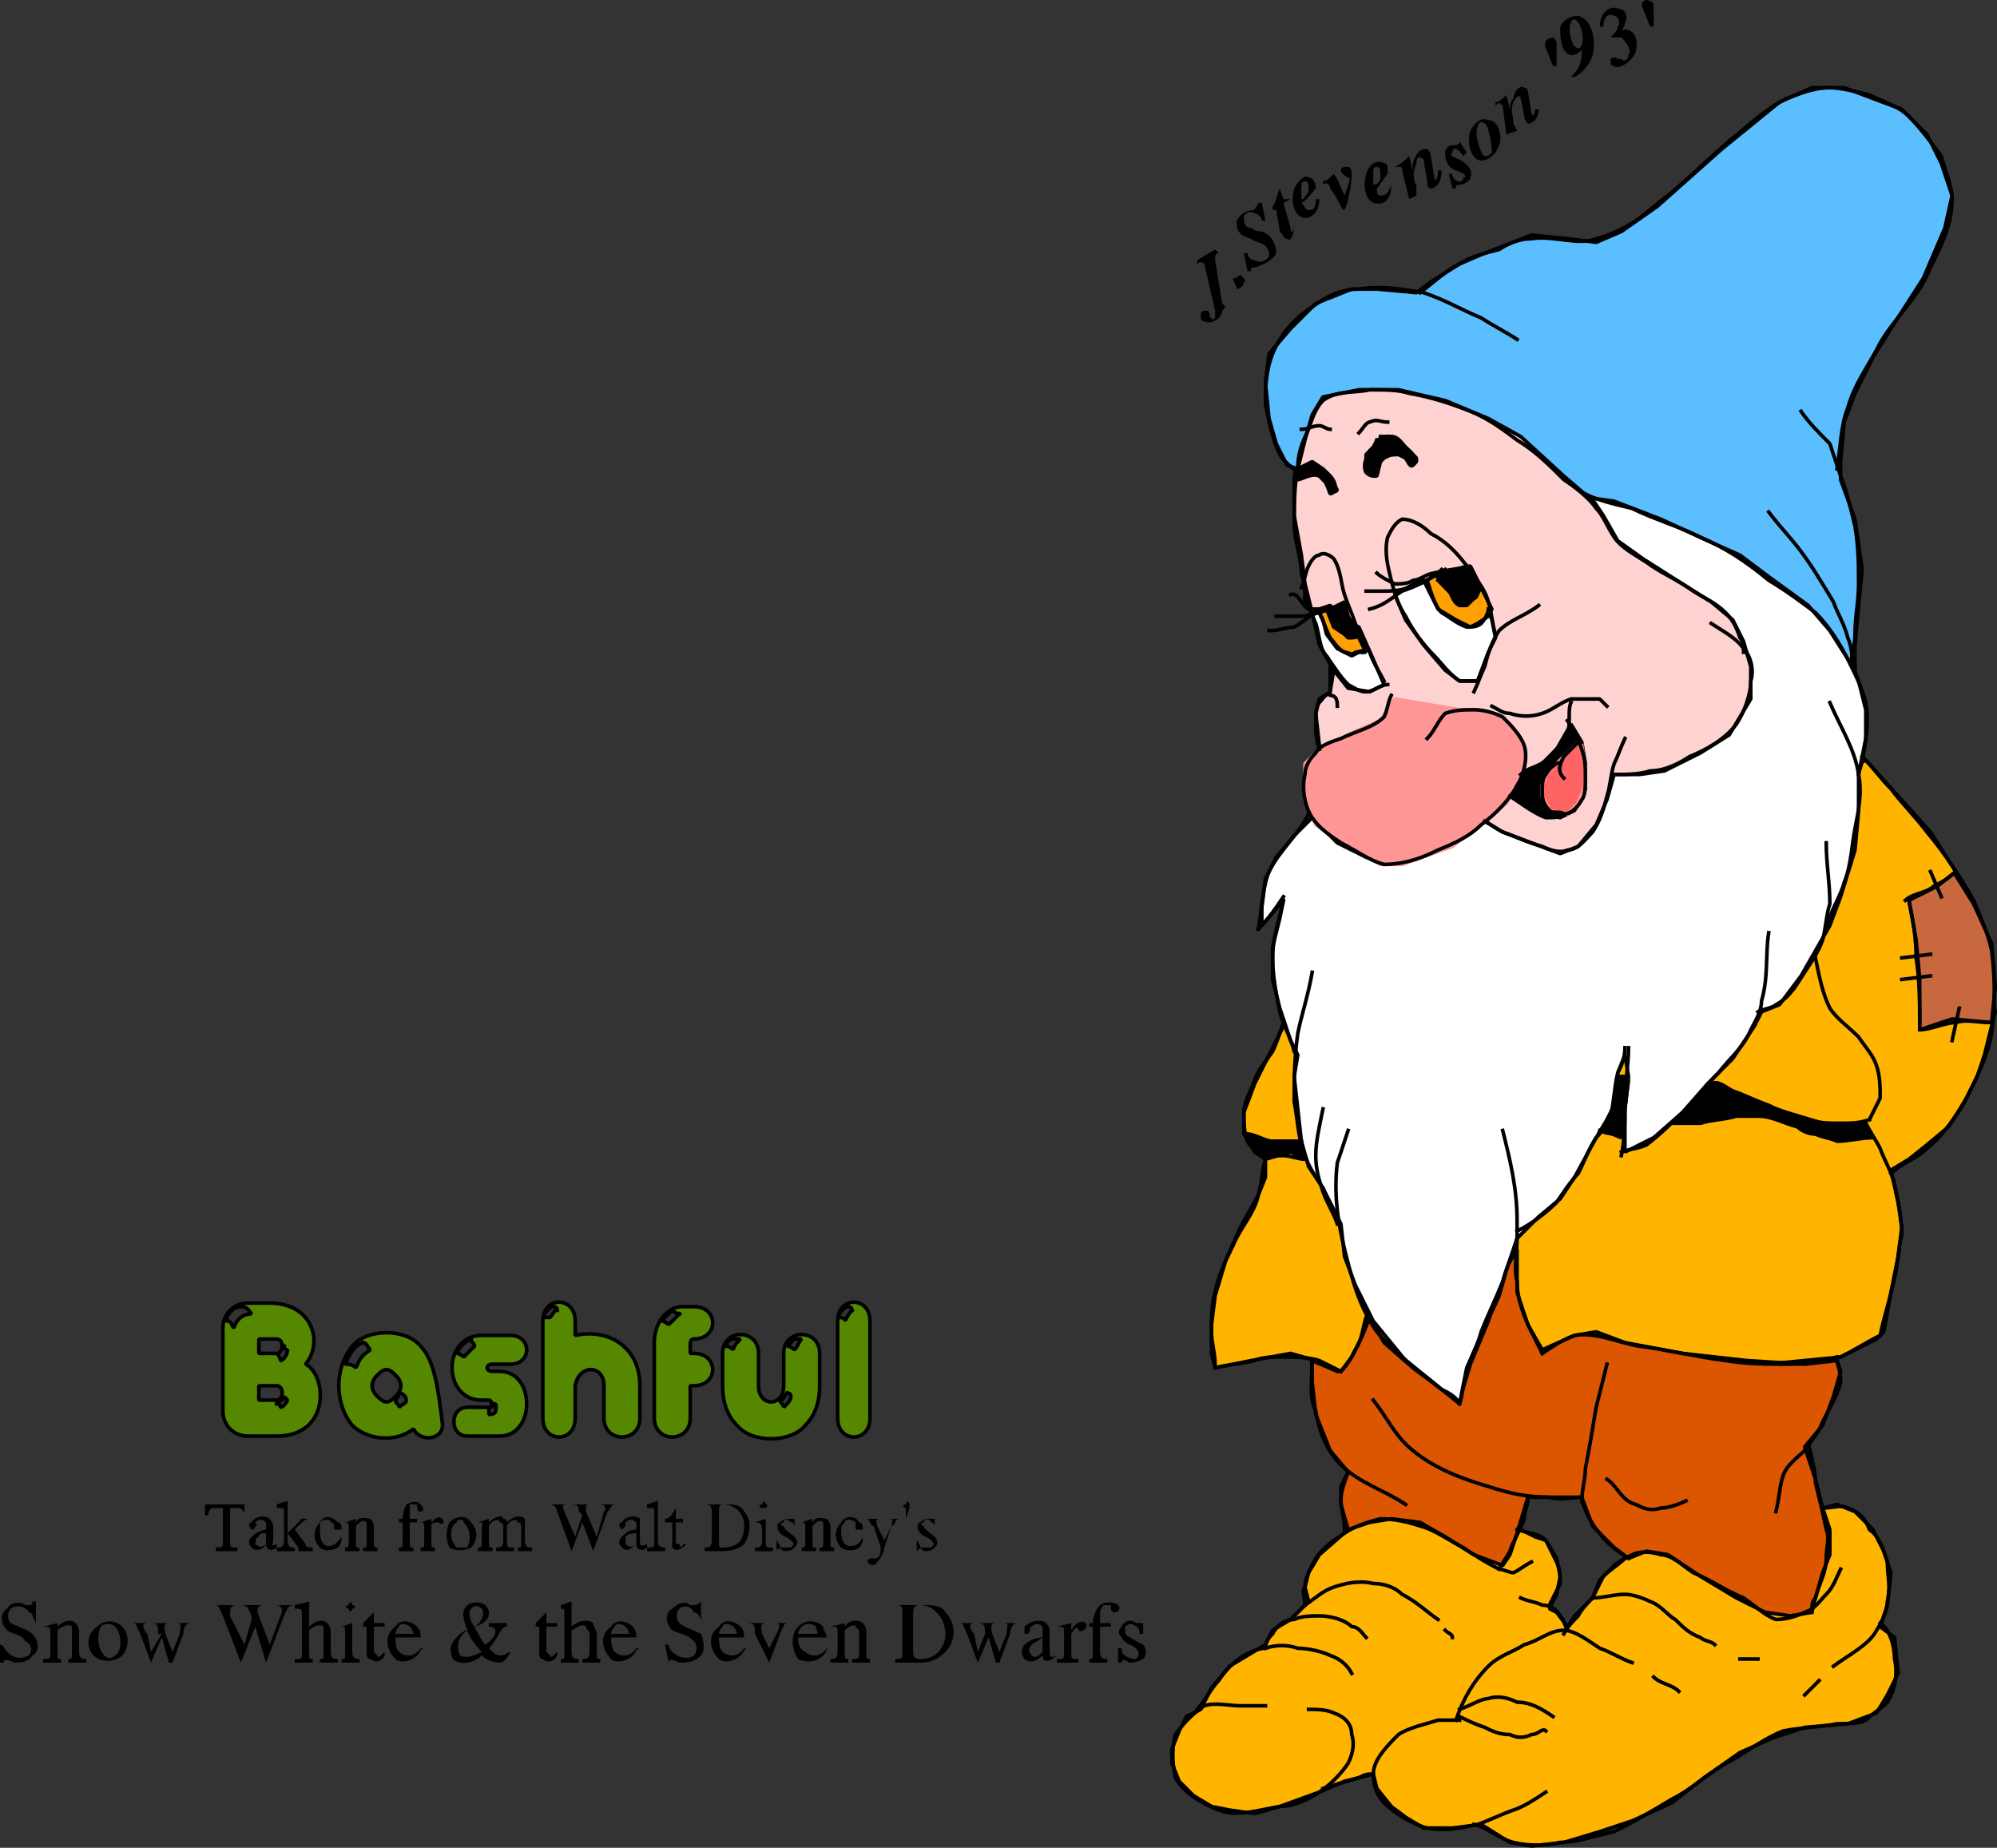 <svg xmlns="http://www.w3.org/2000/svg" width="555.498" height="513.889" version="1.2"><rect width="100%" height="100%" fill="#333333" stroke="none"/><g fill="none" fill-rule="evenodd" stroke="#000" stroke-linecap="square" stroke-linejoin="bevel" font-family="'Sans Serif'" font-size="12.5" font-weight="400"><path fill="#ffb400" stroke-linecap="butt" d="m357 285.392-5 10-3 6-3 8v6l6 7v5l-2 5-5 9-4 9-3 10-1 8v8l1 4 10-2 11-2 7 2 19 12 26 4 50-12 51-5 10-5 2-2 2-11 2-10 1-8-1-7-2-9 5-3 5-4 6-5 4-6 4-8 2-6 3-12-3-14-8-25-7-11-9-10-9-10-25 12-36 14-85 39-16 9m150 134 4-1 5 2 5 5 3 6 2 6-1 9-2 6 4 3 1 10-3 6-3 5-8 3-12 1-9 3-9 4-10 7-9 7-11 5-9 3-10 3-9 1-6-1-8-5-8 1h-8l-5-3-4-3-4-5-1-4-8 2-7 3-11 4-7 2-7-1-5-1-5-3-4-4-2-5v-4l2-5 2-4 4-2 3-6 5-6 10-6 2-4 5-3 5-5-1-4 1-4 3-5 8-7 8-4 40 4 4 2 3 1 3 5 1 5-1 5-2 4 2 1 3 4 2-3 5-5 2-5 3-3 4-3 7-3 48-10" vector-effect="non-scaling-stroke"/><path fill="#dc5500" stroke-linecap="butt" d="m372 381.392-7-3v6l1 9 4 10 5 6-2 4v5l2 7 6-2 6-1 8 1 7 4 8 5 8 3 2-3 2-6 3-10h15l3 8 6 6 4 3 5-2 6 1 9 6 10 6 8 4 7 1 6-1 1-4 2-7 2-5v-7l-2-6-2-8-3-9 5-6 3-8 2-7-1-3-9 1-16-1-18-2-16-3-8-3-6 1-9 4-4-7-3-9v-12l-4 7-4 13-5 12-3 10-5-3-8-6-8-7-4-7-2 5-3 6-3 4" vector-effect="non-scaling-stroke"/><path fill="#c7683f" stroke-linecap="butt" d="m544 242.392-5 4-8 4 2 11 1 11v14l9-3 11 1 1-10-1-12-5-11-5-8" vector-effect="non-scaling-stroke"/><path fill="#ffd2d2" stroke-linecap="butt" d="m362 125.392-2 7v11l2 11 1 8 2 8 3 8 3 8-1 6-3 2-1 4 1 9 15 5 35 24 34 7 18-25 18-13 4-22-16-26-20-10-30-36-43-10-23 6-2 16" vector-effect="non-scaling-stroke"/><path fill="#fff" stroke-linecap="butt" d="m442 137.392 4 6 4 7 7 5 11 7 8 5 6 5 3 6 2 7v9l-6 10-8 5-10 5-7 1h-7l-2 7-3 7-5 6-5 2-8-3-8-3-5-3-7 5-11 5-7 2-8-2-8-4-4-4-3-3-5 5-5 6-3 6-1 8v5l6-7-1 5-2 8v9l2 8 3 9 2 4-1 6 1 9 1 9 2 7 4 6 5 10 1 9 3 8 5 10 9 11 15 12 2-10 4-9 5-11 2-7 3-9 6-6 6-5 4-6 6-11 6-10v-8l2-5 1 6-1 9v12l8-4 8-7 7-8 7-7 6-9 2-4 5-2 6-8 8-14 3-8 4-13 1-11v-10l2-10v-8l-2-8-3-8-10-13-35-26-26-6" vector-effect="non-scaling-stroke"/><path fill="#5abeff" stroke-linecap="butt" d="m361 130.392 2-8 2-7 3-5 10-2h11l13 3 12 5 9 5 12 11 7 6 7 1 13 5 13 6 9 4 8 6 11 8 6 7 7 11v-7l1-11 1-10-2-14-4-11v-5l1-11 3-8 5-10 5-8 9-14 6-14 2-9-3-9-4-8-7-7-8-3-8-3h-9l-9 4-16 13-18 16-10 7-7 3-8-1-10-1-13 5-7 3-8 5-4 3-11-1h-7l-10 4-7 7-6 7-1 8 1 10 2 7 3 6 3 1" vector-effect="non-scaling-stroke"/><path fill="#000" stroke-linecap="butt" d="m423 215.392 6-3 4-4 4-7 3 5 1 6v7l-3 6-4 2-5-1-8-5 2-6" vector-effect="non-scaling-stroke"/><path fill="#ff6464" stroke="#ff9696" stroke-linecap="butt" d="m439 206.392-1 1-2 2-2 2-1 1-3 3-1 3v3l2 4 5 1 3-3 2-5v-5l-1-6" vector-effect="non-scaling-stroke"/><path fill="#ff9696" stroke="#ff9696" stroke-linecap="butt" d="M407 197.392h4l5 2 4 2 3 4 1 8-5 10-15 12-14 5h-6l-9-5-9-6-3-7v-10l4-4 10-5 7-3 4-6 18 3" vector-effect="non-scaling-stroke"/><path fill="#fff" stroke-linecap="butt" d="m365 170.392 2 9 4 7 4 5 6 1 4-2-3-7-4-9-11-5h-2m30-8-7 4 3 7 5 7 6 7 4 3h5l3-8 2-4-1-5-3-8-15-3" vector-effect="non-scaling-stroke"/><path fill="#ffa000" stroke-linecap="butt" d="m396 161.392 2 4 2 4 5 3 4 2 2-1 3-2 1-2-3-6-3-6-11 3m-31 10 1 2 1 4 3 4 4 2 2-1h2l-4-8-6-5-3 1" vector-effect="non-scaling-stroke"/><path stroke-linecap="butt" d="M395 81.392c4-3 7-6 11-8 3-2 7-3 11-4 3-2 6-3 9-3 6-1 13 2 18 0 4-1 8-3 11-5s6-5 9-7c6-5 12-11 18-16 5-4 9-8 15-11 3-1 7-3 12-3 3 0 7 1 11 2 4 2 8 3 11 6s6 7 9 11c1 4 3 8 3 12 0 7-3 13-6 19-3 8-10 14-14 21-3 6-7 11-9 18-2 5-2 11-3 17"/><path stroke-linecap="butt" d="M422 94.392c-3-2-7-4-10-6-5-2-10-5-16-7-6-1-12-2-18-1-5 0-9 2-13 5-5 3-9 8-11 13s-2 10-2 14c1 5 2 10 4 14 1 2 4 4 5 5"/><path stroke-linecap="butt" d="M363 167.392c0-3 0-5-1-8 0-4-2-9-2-14s0-10 1-15c0-4 1-7 3-11 1-3 2-6 4-8 4-3 9-2 13-3 4 0 8 0 11 1 6 1 12 3 17 5s9 5 13 8c5 3 9 7 13 11 3 2 7 5 9 8 2 2 3 5 5 8s6 5 9 7c4 3 9 5 13 8 3 2 6 3 9 6 2 2 3 4 4 7 1 1 1 3 1 4"/><path stroke-linecap="butt" d="M441 137.392c4 2 9 3 13 4 6 3 13 5 19 8 7 3 13 7 19 12 5 3 9 6 13 9 4 4 7 9 9 13s4 8 5 12c1 5 0 11-1 16 0 1-1 3-1 4m-25-73c3 4 6 7 9 11s6 9 9 14c1 3 3 6 4 10 1 2 1 5 2 8"/><path stroke-linecap="butt" d="M501 114.392c2 3 5 6 8 9l3 9c2 5 3 10 4 14 1 6 1 11 1 16s-1 9-1 14c0 3-1 5-1 8m-137-64c1-1 2-3 3-3 2-1 3 0 5 0m-24 2c2 0 3-1 5-1 1 0 2 1 3 1"/><path stroke-linecap="butt" d="M384 121.392h3c2 0 3 2 4 3s4 3 2 5c-1 1-2-3-3-3-2 0-4 0-6 1-1 1 0 5-2 5 0 0-1 0-2-1-1-2 0-4 1-6 3-3 3-3 2-3m-22 11c1 0 4-2 6-1 2 0 2 5 4 4 1-1 0-3-1-4s-3-3-5-3c-1-1-2 1-4 1" vector-effect="non-scaling-stroke"/><path stroke-linecap="butt" d="M428 168.392c-4 3-8 4-11 7-2 3-3 6-4 10-1 2-2 5-3 7"/><path stroke-linecap="butt" d="M416 176.392c-1-3-1-6-2-9-1-4-4-7-6-10-3-4-6-7-10-9-2-2-5-4-8-4-2 1-3 3-4 5-1 4 0 8 1 12s2 7 4 10c2 4 5 8 8 11 2 2 4 5 7 7h5m-48-23c1 2 2 5 3 7 1 3 1 7 3 9 2 3 4 6 6 8 2 1 3 2 5 2s4-2 6-2"/><path stroke-linecap="butt" d="M362 163.392c1-2 1-4 2-6s2-3 3-3c1-1 3 0 4 1 2 3 2 7 3 10s2 5 3 8 3 6 4 8c1 3 3 6 4 8m23-32c-2 1-6 1-9 2-2 0-4 2-6 2-1 1-4 1-5 1-2-1-4-2-5-3"/><path stroke-linecap="butt" d="M402 158.392c-3 2-7 4-10 5s-5 1-8 1h-4"/><path stroke-linecap="butt" d="M401 158.392c-3 3-8 5-11 6-3 2-5 4-9 5m-7-1c-2 0-7 2-10 1-2-1-3-5-5-4m11 4c-3 1-6 2-9 2h-6"/><path stroke-linecap="butt" d="M366 170.392c-2 1-4 3-6 4-2 0-4 1-7 1"/><path stroke-linecap="butt" d="M367 170.392c1 2 2 5 3 7 1 1 2 3 4 4 1 0 2 1 3 0 1 0 3-1 2 0m18-20c1 3 2 7 4 9 2 1 4 3 7 4 1 0 3 0 4-1s2-3 2-4" vector-effect="non-scaling-stroke"/><path stroke-linecap="butt" d="M370 170.392c1 1 1 3 2 4l3 3c1 0 3 0 3-1m22-15 3 3c1 1 1 3 3 4 1 0 3-1 4-2 1 0 1-2 2-3" vector-effect="non-scaling-stroke"/><path stroke-linecap="butt" d="M370 185.392v7m2 4c0-1 0-3-2-3-1-1-2 1-3 2s-1 4-1 6 0 4 1 7"/><path stroke-linecap="butt" d="M387 193.392c-1 2-1 4-2 6-3 3-8 4-12 6-3 1-6 2-7 4-2 2-3 4-3 6-1 4 0 9 2 12s5 5 8 7c4 2 8 5 12 6 6 0 11-2 15-4 5-2 9-4 12-7 4-3 8-7 10-11 2-3 3-8 2-11s-4-6-6-8c-2-1-5-2-8-2s-5 0-8 1c-2 2-3 5-5 7m18-9c2 1 3 2 5 2 3 1 6 1 9 0s5-3 8-4h8l2 2"/><path stroke-linecap="butt" d="M437 195.392c-1 2 0 6-1 9-2 3-4 5-6 7s-5 2-7 4"/><path stroke-linecap="butt" d="M436 200.392c2 3 3 5 4 8s1 5 1 8c0 2 0 5-1 6-1 2-3 4-5 4-1 1-3 1-5 1-3-1-7-4-10-6"/><path stroke-linecap="butt" d="m439 206.392-4 4c-1 2-2 4 0 6" vector-effect="non-scaling-stroke"/><path stroke-linecap="butt" d="M434 212.392c0-1-3 1-4 3-1 1-1 3-1 5 0 1 0 3 2 5 1 1 3 0 4 1" vector-effect="non-scaling-stroke"/><path stroke-linecap="butt" d="M452 205.392c-1 2-2 5-3 7-1 3-1 6-2 9-1 4-2 7-4 10-2 2-4 5-7 5-2 1-5 0-7-1-4-1-8-3-11-4-2-1-3-2-5-3m63-55c3 2 7 4 9 7 2 2 3 6 2 9 0 4-2 9-4 12-3 4-8 7-13 9-3 2-7 4-11 4-3 1-7 1-10 1m60-20c3 7 7 13 8 20 1 5 0 10-1 15s-1 10-3 15c-1 4-4 8-5 13"/><path stroke-linecap="butt" d="M508 234.392c0 6 1 11 1 17-1 3-1 6-2 10-1 3-3 6-5 9s-4 7-8 9c-1 1-3 1-5 2"/><path stroke-linecap="butt" d="M492 259.392c-1 6 0 12-2 19 0 3-2 6-3 8-2 5-6 8-9 12-3 3-6 7-9 10s-7 7-11 10c-2 1-4 1-7 2"/><path stroke-linecap="butt" d="M453 291.392c0 5-1 10-1 15s0 10-1 15m54-55c1 5 2 10 4 14 2 3 5 5 8 8 2 3 4 5 5 8s1 6 1 9l-3 6m0 0c-3 1-5 1-8 1s-6 0-9-1c-4-1-7-2-11-4-3-1-7-3-10-4-2-1-4-3-6-2m-31 13c2 1 4 1 6 1"/><path stroke-linecap="butt" d="M452 291.392c0 3-1 5-2 7-1 4-1 8-2 12-1 2-2 4-4 6-2 3-3 6-5 10-2 2-4 5-6 8-3 3-7 6-11 8m28-43h2m13 13h8c3-1 7-1 10-2h6c4 0 7 2 11 3 1 1 3 2 5 2 2 1 4 1 6 2 3 0 7-1 10-1m-103-2c2 8 4 16 4 25v5c-1 4-3 8-4 12-2 5-4 9-6 14-1 4-3 7-4 11-1 3-1 6-2 9m0 0c-1-2-3-3-5-4-6-5-13-10-18-16-5-7-7-15-9-23s-3-16-2-24l3-9m-7-6c-1 5-2 9-2 13s1 7 2 10 3 6 4 9"/><path stroke-linecap="butt" d="M365 270.392c-1 6-3 12-4 17-1 7-1 13-1 19 1 5 1 10 3 15 1 3 3 6 5 9m-4-104c-3 6-8 10-11 16-2 5-2 11-3 16m7-9c-2 3-4 6-7 9m7-8c-1 5-3 10-3 16 0 5 1 10 2 15 1 4 3 7 4 11"/><path stroke-linecap="butt" d="M357 284.392c-1 3-2 6-3 8-2 3-4 5-5 8s-3 6-3 9c0 2 0 6 1 8s3 3 5 4m0 0h5c2 0 4 1 6 1"/><path stroke-linecap="butt" d="M347 315.392c2 0 5 2 7 2h8m-10 5c-1 3-1 7-2 10-1 5-5 9-7 14-2 4-4 8-5 13-1 3-1 7-1 11 0 3 1 6 1 9m0 1c4-1 7-1 11-2 2-1 5-1 8-1s7 0 10 1l6 3m0 0c2-2 3-4 4-6 2-3 2-6 3-9"/><path stroke-linecap="butt" d="M365 378.392c0 5-1 10 1 14 1 6 3 11 7 15 5 5 12 7 18 11"/><path stroke-linecap="butt" d="M375 409.392c-1 3-2 5-2 8 0 2 1 5 1 8m8-36c4 5 6 10 11 14 6 5 14 8 21 10 6 2 11 3 17 3 3 1 6 0 9 0m7-5c3 2 4 6 8 7 2 1 4 2 7 1 2 0 5-1 7-2"/><path stroke-linecap="butt" d="m447 379.392-3 12c-1 6-2 12-3 17 0 3-1 6-1 9 1 3 3 7 5 9 2 3 5 5 8 7m-28-16c0 1-1 3-1 5-1 3-3 6-4 9-1 2-2 3-3 5"/><path stroke-linecap="butt" d="M426 434.392c-2 1-3 2-5 3-1 0-3-1-4-1-4-2-7-4-10-6-4-2-8-5-12-6-3-1-7-2-11-2-4 1-7 2-10 4s-6 4-8 7c-1 2-3 5-3 8-1 1 0 3 0 5"/><path stroke-linecap="butt" d="M422 425.392c3 1 6 1 8 3l3 6c1 2 1 4 1 6l-3 6m12-2c3 0 6-1 9-1 2 0 5 1 7 2 3 1 5 4 7 5 2 2 4 4 7 5 1 1 3 1 4 2"/><path stroke-linecap="butt" d="M452 433.392c-2 2-4 3-6 5l-3 6c-1 1-3 3-4 5-1 1-3 3-4 5"/><path stroke-linecap="butt" d="M423 444.392c2 1 4 1 6 2 2 0 4 1 5 3 1 1 1 2 2 4m-32 2c0-1-1-1-2-2m-2-3c-3-2-6-5-10-7-2-2-5-3-8-3-4-1-8 0-11 1s-5 3-8 5l-4 4"/><path stroke-linecap="butt" d="M380 455.392c-1-1-2-3-4-3-2-2-6-3-9-3-2 0-5 0-7 1-3 0-5 2-6 4-1 1-2 2-2 4"/><path stroke-linecap="butt" d="M376 465.392c-1-2-3-4-6-5-2-1-6-2-9-2-3-1-6-1-9 0-2 0-4 1-6 2-3 2-5 4-7 7-2 2-4 6-6 8"/><path stroke-linecap="butt" d="M352 474.392h-7c-3 0-7-1-10 0-3 2-6 5-8 8-1 3-1 8 0 12 2 4 7 7 12 9s11 0 17-1c4 0 8-2 11-4s6-5 8-8c1-2 2-5 1-8 0-3-2-5-5-6-2-1-5-1-7-1"/><path stroke-linecap="butt" d="M368 497.392c3-1 7-2 10-3 2-1 2-1 4-1m107-32h-5m-17 9c-2-2-5-2-7-4m-6-4c-3-1-6-3-9-4-3-2-7-5-10-5-4 0-7 3-11 4-3 2-7 3-10 6-4 4-7 9-9 15"/><path stroke-linecap="butt" d="M406 475.392c3-1 6-3 8-3 3-1 6 0 8 1 4 0 7 2 10 4m-26 0c2 1 4 2 7 3 2 1 4 2 7 2 2 1 4 1 6 0 2 0 3-2 4-1m-24-3h-6c-3 1-8 2-11 4-3 3-7 7-7 11 0 3 1 6 3 8 3 3 8 6 12 7 5 1 9 0 14-1 3-1 7-3 10-4s6-3 9-5"/><path stroke-linecap="butt" d="M410 507.392c4 1 7 4 11 5s9 1 13 0c5 0 10-2 15-3 6-3 11-6 16-9 6-3 11-8 17-11 5-3 9-6 14-8 5-1 10-1 15-2 3 0 6 0 8-1 2-2 4-3 6-5 2-3 3-8 2-12 0-3-1-8-4-10"/><path stroke-linecap="butt" d="M507 419.392c3 0 5-1 7 0 3 1 5 3 6 6 3 2 4 6 5 9 0 4 1 7 0 11 0 2-1 5-3 8-2 4-8 7-12 10m-4 4-4 4"/><path stroke-linecap="butt" d="M512 436.392c-1 2-2 5-4 7s-3 4-6 5c-2 1-5 2-8 2-3-1-6-4-9-6-5-2-9-5-14-7-3-2-6-5-9-5-3-1-6-1-8 0s-4 2-5 3"/><path stroke-linecap="butt" d="M503 401.392c1 4 2 8 2 11 1 4 2 8 3 13 1 2 0 5 0 8 0 4-2 7-3 11-1 1-1 2-1 4"/><path stroke-linecap="butt" d="M511 377.392c0 3 1 3 1 7-1 4-3 7-5 11-1 3-3 5-5 8-2 2-5 4-6 7s-1 6-2 10m-72-76c0 4-1 8 0 12 0 5 2 10 4 14l3 6"/><path stroke-linecap="butt" d="M429 376.392c3-2 6-4 9-5 6-1 12 2 18 3 8 1 16 3 24 4 6 1 12 1 18 1 5 0 10-1 14-2 4-2 7-4 11-6m-4-59c1 2 3 5 4 7 1 3 3 6 4 10 1 5 2 9 2 14-1 4-1 8-2 12-1 5-3 11-4 16"/><path stroke-linecap="butt" d="M526 326.392c3-3 7-4 10-7 5-4 8-9 11-14 3-6 6-12 7-18 1-7 1-16 0-23-1-5-3-9-5-14-4-7-8-13-13-19-3-4-7-8-10-12-3-3-5-6-8-9"/><path stroke-linecap="butt" d="M530 250.392c2-2 6-2 8-4 2-1 4-2 6-4m-13 8c1 5 2 10 2 16 1 6 1 13 1 20m0 0c3 0 7-2 10-2 3-1 6 0 10 0"/><path stroke-linecap="butt" d="m537 242.392 3 7m-11 17 8-1m-8 7 8-1m8 9-2 9" vector-effect="non-scaling-stroke"/><path fill="#000" stroke-linecap="butt" d="m399 159.392 3 4 3 3 1 2h2l2-2 2-3-3-5-9 1m-31 10 2 5 3 2h4l-3-5-1-4-4 2m16-48h1l2 1 3 3 2 2v1l-1 1-2-2-2-1h-2l-2 1-1 1-1 4h-1l-2-2v-4l2-2 1-2 3-1m-25 9 4-2 3 2 2 2 1 2 1 2-2 1-1-3-2-2-2-1-4 2v-2m158 181-7 1-5-1-10-3-9-3-12-5-5 6-6 5 8-1 9-1h9l7 2 7 3 6 1h10l-2-4m-69-13 3 1-2 16-5-2 1-3 2-4 1-5v-3m-103 16 6 2h9l1 5-4-2-7 2-3-2-2-4" vector-effect="non-scaling-stroke"/><path fill="#000" stroke="none" d="M337 88.392c0 1 1 0 1 0v-2l-3-13s-1-1-2 0v-1l5-3 1 1c-1 0-1 1-1 2l2 12c1 1 1 1 0 2 0 2-3 4-5 3-1 0-1-1-1-2s1-1 2-1c1 1 0 2 1 2m6-11c0 1 1 2 1 3 1 0 2-1 2-2 1 0 0-1-1-2 0 0-1 1-2 1m4-7h-1l1 5h1c0-1 0-1 1-1 3-1 5-2 6-4 0-2-1-5-4-6 0 0-2 0-3-1-2 0-2-2-2-3s2-2 3-1c1 0 2 1 2 2h1l-1-5h-1c0 1-1 1-1 2-2 0-4 1-5 3 0 2 0 4 4 5 1 1 3 1 4 2s1 2 1 3c-1 1-2 2-4 1-1 0-2-1-2-2m11-4c1 1 2-1 2-4 0 2-1 3-1 1l-2-7 2-1h-2l-1-3c-1 2-1 4-2 5v1h1l1 6c1 1 1 2 2 2m6-17c-1-1-3 1-4 3-1 4 0 7 2 8s5-1 5-5h-1c0 3-1 3-2 3s-1-1-2-2c2-1 3-3 4-4 0-2-1-3-2-3m-1 1c1 0 1 1 1 3-1 1-1 2-2 2v-4c0-1 1-1 1-1m13-2c0 3-1 8-2 10-1 0-1-2-4-6 0-1-1-2-2-1v-1c1 0 2-1 3-2 1 1 2 4 3 6 1-3 2-5 1-5-2-1-2-2-2-2 0-1 1-1 2-1s1 2 1 2m9-3c-2-1-4 0-5 3-1 4 0 7 2 8 3 1 5-1 5-5-1 3-2 3-3 3s-1-1-1-2c1-1 2-3 3-4 0-2 0-3-1-3m-2 1c1 0 1 1 1 3 0 1-1 2-2 2v-4c0-1 1-1 1-1m16 3-1-6c0-1-1-2-1-2-2 0-3 1-4 4v2l-1-4c-1 1-2 2-4 3h1c1 0 1 0 1 1l2 8 2-1v-3c-1-1-1-4 0-6 0-2 1-2 2-1l1 6c0 1 0 2 1 2s3-1 3-5h-1c0 3-1 3-1 2m7-10 2 3-1 1c-2-3-3-2-3-1-1 1 0 1 2 2s4 3 3 5c0 1-2 2-3 2s-1 0-1 1h-1l-1-4h1c0 2 3 3 3 1 1 0 1-1-2-2s-3-4-3-5 1-2 2-2 2 0 2-1m5 5c2 1 5-1 6-4 1-2 0-7-3-7-2-1-4 1-5 3-1 3 0 7 2 8m2-10c-1-1-2 0-2 1-1 2 1 8 2 8s1 0 2-1c0-2-1-8-2-8m13-3-1-6c0-1-1-1-1-1-1-1-3 1-3 3-1 1-1 2-1 3l-1-4c-1 1-2 2-3 2v1c1-1 1-1 2 0l1 8 3-1-1-2c0-2-1-4 0-6s2-2 2-1l1 5c0 1 1 2 1 2 1 0 3-1 3-4h-1c0 2-1 2-1 1m4-18c-1-2 1-3 2-3 1 1 1 1 1 2v6h-1l-2-5m9-9c4 1 5 7 4 11-1 3-3 5-5 6h-1c3-3 3-5 3-8 0 1-2 2-3 2-3-1-3-5-3-8 1-2 3-3 5-3m0 9c-2 0-3-6-2-7 0-1 1-1 1-1 1 0 3 4 2 7 0 1-1 1-1 1m9-3c1-1 2-2 2-3 1-1 0-3-1-3-2-1-3 1-3 3h-1c0-4 3-6 5-5 2 0 3 2 2 4 0 0 0 1-1 2 3-1 5 2 4 6-1 3-5 5-6 4-1 0-1-1-1-2 0 0 1-1 2 0h1c1 1 2 0 2-1 1-2-1-4-2-5h-3m9-8c-1-2 1-3 2-2 1 0 1 1 1 2v5h-1l-2-5"/><path fill="#580" stroke-linecap="butt" stroke-linejoin="miter" stroke-miterlimit="2" d="M77 390.392c1-1 2-1 2-2l1 1s-1 2-2 2c0 0 0-1-1-1m2-16c-1 1-1 2-2 2 0 0 1 1 1 2 1 0 2-2 2-3 0 0-1 0-1-1m-12-11c-2 0-4 2-4 4 1 0 1 0 2 2 1-3 3-4 5-4-1-1-1-2-3-2m10 36h-8c-4 0-7-3-7-7v-23c0-4 3-7 7-7h6c12 0 15 11 10 17 6 3 7 20-8 20m0-23h-5v-4h5c2 0 2 4 0 4m0 13h-5v-4h5c2 0 2 4 0 4m46 6c-1-8-2-17-6-21-4-5-15-5-19 0-5 6-5 16 0 22 4 4 12 5 17 1 2 4 9 3 8-2m-22-22c1 0 1 1 2 2-3 2-3 3-4 5-1-1-2-1-3-1 1-2 2-5 5-6m10 14c0 1-1 2-1 2 0 1 1 1 1 2 1-1 2-1 2-2s-1-2-2-2m-6 1c-2-2-2-4 0-6s3-2 5 0 2 4 0 6-3 2-5 0m31 3v2c2 0 2-1 2-2s0-1-1-1c0 1 0 1-1 1m-5-19c-2 1-3 2-4 4 1 0 2 1 2 1l3-3c0-1-1-1-1-2m5 19c1 0 1-2 0-2h-2c-11 0-11-18 0-18h8c6 0 6 8 0 8h-5c-2 0-2 2 0 2h2c10 0 10 18 0 18h-9c-5 0-5-8 0-8h6m42-6v9c0 7-10 7-10 0v-9c0-6-7-6-8 0v9c0 7-9 7-9 0v-27c0-7 9-7 9 0v4c9-2 18 3 18 14m-23-21c0-1-1-1-1-1-1 0-2 1-3 3h2c1-1 1-2 2-2m27 9c0-5 3-10 8-10h3c7 0 7 9 0 9-1 0-1 1-1 2v2h1c7 0 7 9 0 9h-1v9c0 7-10 7-10 0v-21m7-8-3 3s-1-1-2-1l3-3s1 1 2 1m32 7h2c-1 1-1 2-2 3 0 0-1-1-2-1l2-2m-19 2s1 0 2 1c0-1 1-2 2-3h-2c-1 0-2 1-2 2m22 22c-4 5-15 5-19 0-3-3-4-7-4-11v-9c0-7 10-7 10 0v9c0 6 7 6 7 0v-9c0-7 10-7 10 0v9c0 4-1 8-4 11m-5-9s1 0 1 1-1 2-2 3c0-1-1-1-1-2 1 0 1-1 2-2m23 7v-27c0-7-9-7-9 0v27c0 7 9 7 9 0m-5-30s-1 1-2 3c0-1-1-1-2-1 1-2 2-3 3-3 0 0 1 0 1 1" vector-effect="non-scaling-stroke"/><path fill="#000" stroke="none" d="M68 421.392c0-2-2-2-2-2h-2v9c0 2 0 2 2 2v1h-6v-1c2 0 2 0 2-2v-9h-2c-1 0-2 0-2 2h-1v-3h11v3m9 8c-2 1-1 0-1-1v-4s0-1-1-2-4-1-5 1c-1 0-1 1 0 2 0 0 1 0 1-1 1 0 0-1 0-1 1-1 2-1 3 0v2c-1 0-3 1-4 2s-1 2 0 3 3 1 4-1c0 2 2 2 3 1v-1m-3 0c-1 1-2 1-3 0 0 0 0-2 1-2 0-1 1-1 2-1v3m6-12v9l3-3c1-1 1-1 0-1h3c-1 0-2 1-3 2l-1 1 3 4c0 1 1 1 2 1v1h-4v-1l-3-4v2c0 2 1 2 2 2v1h-5v-1c1 0 2 0 2-2v-8c0-1 0-1-2-1v-1l3-1m15 11v-1c-2 3-4 3-5 2s-1-3-1-4h6c0-1 0-2-1-2-2-2-4-2-5 0-2 2-2 5 0 7 1 1 3 1 5 0 1-1 1-2 1-2m-6-3h4c0-1 0-2-1-2 0-1-2-1-3 0v2m7-2c1 0 1 0 1 2v3c0 2 0 2-1 2v1h4v-1c-1 0-1 0-1-2v-4c1-1 2-2 3-1v5c0 2 0 2-1 2v1h4v-1c-1 0-1 0-1-2v-4s0-1-1-2c-1 0-3-1-4 1v-1l-3 1m15 7c1 0 1 0 1-2v-5h-1v-1h1s0-2 1-4c2-1 3-1 4 0s1 2 0 2-1-1-1-2h-2v4h2v1h-2v5c0 2 0 2 1 2v1h-4v-1"/><path fill="#000" stroke="none" d="M117 423.392c1 0 1 0 1 2v3c0 2 0 2-1 2v1h4v-1c-1 0-1 0-1-2v-4c0-1 1-1 2-1 1 1 2 0 1-1s-2 0-3 1v-1l-3 1m8 7c2 1 4 1 6 0 2-2 2-5 0-7-1-2-4-2-6 0-1 2-1 5 0 7m2 0c-2-2-2-6 0-7 0-1 2-1 2 0 2 2 2 5 1 7h-3m9-6v4c0 2 0 2 1 2v1h-4v-1c1 0 1 0 1-2v-3c0-2 1-2-1-2l3-1v1c2-2 4-2 4-1 1 0 1 1 1 1 2-2 4-2 5-1v6c0 2 1 2 2 2v1h-4v-1c1 0 1 0 1-2v-4s0-1-1-1c0-1-2-1-3 1v4c0 2 0 2 2 2v1h-5v-1c1 0 2 0 2-2v-4s0-1-1-1c0-1-2-1-3 1m33-4-4 11-3-8-3 8-4-11c0-1-1-2-2-2h5c-1 0-2 0-1 2l3 7 2-6-1-1c0-1 0-2-2-2h5c-1 0-1 0-1 2l3 7 2-7c1-1 0-2-1-2h4c-1 0-1 1-2 2m11 9c-2 1-2 0-2-1v-6c-1-1-4-1-5 1-1 0-1 1 0 2l1-1v-1c1-1 2-1 3 0v2c-2 0-3 1-4 2s-1 2 0 3 2 1 4-1c0 2 2 2 3 1v-1m-3 0c-1 1-2 1-3 0v-2c1-1 2-1 3-1v3m6-12v11c0 2 1 2 2 2v1h-5v-1c2 0 2 0 2-2v-8c0-1 0-1-2-1v-1l3-1m8 12h-1c0 1-1 1-1 0-1 0-1 0-1-1v-5h2v-1h-2v-3c-1 2-2 3-3 3v1h2v7c1 1 2 1 4-1m16-9c2 2 2 6 0 9-1 1-3 2-6 2h-5v-1c1 0 2 0 2-2v-8c0-2-1-2-2-2h6c2 0 4 0 5 2m-6-2c4 0 6 3 6 6s-1 6-6 6c-1 0-1 0-1-2v-8c0-1 0-2 1-2m12 4-3 1c1 0 2 0 2 2v3c0 2-1 2-2 2v1h5v-1c-2 0-2 0-2-2v-6m0-3s1-1 0-1c0-1-1-1-1 0-1 0-1 1 0 1h1m3 9v3c0-1 1-1 2 0 1 0 2 0 3-1s1-2 0-3-3-2-3-3c-1 0-1-1 0-1 0-1 1-1 2 0 1 0 1 1 1 2v-3h-1c-1 0-2 0-3 1-1 0-1 2 0 3s2 1 3 2 1 1 0 2h-3c0-1-1-2-1-2m7-5c1 0 1 0 1 2v3c0 2 0 2-1 2v1h4v-1c-1 0-1 0-1-2v-4c1-1 2-2 3-1v5c0 2 0 2-1 2v1h4v-1c-1 0-1 0-1-2v-4s0-1-1-2c-1 0-3-1-4 1v-1l-3 1m17 5v-1c-1 3-4 3-5 2s-1-3-1-4h6c0-1 0-2-1-2-1-2-4-2-5 0-2 2-2 5 0 7 1 1 4 1 5 0s1-2 1-2m-6-3h4v-2c-1-1-3-1-3 0-1 1-1 1-1 2m12 5c0 1-1 3-2 4-1 2-4 0-2-1h1c1 0 2 0 2-3l-2-6c-1 0-1-2-2-2h4c-2 0-1 1-1 2l2 4 2-4c0-1 1-2-1-2h3c-1 0-1 2-2 2l-2 6m7-12v1l-1 3v-3c-1 0-1-1 0-1 0-1 1-1 1 0m2 10v3c1-1 1-1 2 0 1 0 2 0 3-1s1-2 0-3-3-2-3-3c-1 0-1-1 0-1 0-1 2-1 2 0 1 0 1 1 1 2v-3h-1c-1 0-2 0-3 1-1 0-1 2 0 3s2 1 3 2 1 1 0 2h-3c0-1-1-2-1-2m-252 19c1-1 4-1 5 1 1 0 1 1 2 3v-6H9c0 1 0 1-2 1-1-1-4-1-5 1-2 1-2 4 0 6 1 1 4 1 5 3 2 1 2 3 1 4-2 1-4 1-6-1-1-1-1-2-2-2v5h1c0-1 1-1 3 0 1 0 4 0 5-2 2-1 2-4 0-6-1-1-4-2-6-3-1-1-1-3 0-4m9 5c2 0 2 0 2 2v5c0 2 0 2-2 2v1h5v-1c-1 0-1 0-1-2v-6c1-1 3-2 4-1v7c0 2 0 2-1 2v1h5v-1c-1 0-2 0-2-2v-5c0-1 0-2-1-3s-3-1-5 1v-1l-4 1m14 8c2 2 6 2 8 0s2-6 0-8-5-2-7 0c-3 2-3 6-1 8m3 0c-2-2-2-6-1-8 1-1 3-1 4 0 2 2 2 7 0 8-1 1-2 1-3 0m13-9h5c-2 0-1 2-1 3l2 5 2-5c0-2 1-3-1-3h4c-1 0-2 1-2 3l-3 8h-1l-2-7-3 7-3-8c-1-2-1-3-2-3h4c-2 0-1 2 0 3l1 5 3-5h-1c0-2 0-3-2-3m37-2c1-2 1-3 3-3h-5c1 0 2 1 1 3l-3 8-3-8c-1-2 0-3 1-3h-6c2 0 2 1 3 3v1l-2 7-4-8c0-2 0-3 2-3h-6c1 0 1 1 2 3l5 13 4-10 3 10 5-13m7-4v7c2-2 4-2 5-1s1 2 1 3v5c0 2 1 2 2 2v1h-5v-1c1 0 1 0 1-2v-7c-1-1-3 0-4 1v6c0 2 0 2 1 2v1h-5v-1c2 0 2 0 2-2v-10c0-2 0-2-2-2v-1l4-1m12 6v8c0 2 1 2 2 2v1h-5v-1c1 0 1 0 1-2v-5c0-2 0-2-1-2l3-1m0-4c0 1-1 1-1 0-1 0-1-1 0-1 0-1 1-1 1 0 1 0 1 1 0 1m9 13v-1c-1 1-2 2-2 1l-1-1v-7h3v-1h-3v-3l-3 3v1h1v7c0 1 0 2 1 2 1 1 3 1 4-1m11-2c-1 0-1 1-2 2-2 2-5 2-6 1-3-3-3-7 0-9 1-2 4-2 6 0 1 1 1 2 1 3h-7c0 1 0 3 1 4s4 2 6-1h1m-8-4s0-1 1-2c0-1 2-1 3 0s1 2 1 2h-5m26 4c1 1 2 2 3 2 2 0 2-1 3-1-1 2-2 3-3 3-2 0-4-1-5-2-2 2-6 3-8 1-1-2-1-4 1-6 1-1 2-2 3-2-1-3-2-5 0-7 1-1 4-1 5 0 2 2 1 5-3 6 1 2 2 4 3 5 3-2 4-5 1-5v-1h5v1c-2 0-2 3-5 6m-5-11c1-1 2-1 3 0s0 4-2 5c-1-1-2-4-1-5m3 12c-2-2-4-5-4-6-3 2-3 5-2 7 2 1 4 0 6-1m21 1v-1c-1 1-2 2-2 1l-1-1v-7h3v-1h-3v-3l-3 3v1h1v7c0 1 0 2 1 2 1 1 3 1 4-1m4-15v7c2-2 5-2 6-1 0 1 1 2 1 3v5c0 2 0 2 1 2v1h-5v-1c1 0 2 0 2-2v-5c0-1-1-1-1-2-1-1-2 0-4 1v6c0 2 1 2 2 2v1h-5v-1c1 0 1 0 1-2v-10c0-2 0-2-1-2v-1l3-1m19 13c-1 0-1 1-2 2-2 2-5 2-6 1-3-3-3-7 0-9 1-2 4-2 6 0 1 1 1 2 1 3h-7c0 1 0 3 1 4s4 2 6-1h1m-8-4s0-1 1-2c0-1 2-1 3 0s1 2 1 2h-5m19-7c1-1 3-1 4 1 1 0 2 1 2 3v-6c-1 1-1 1-3 1-1-1-3-1-5 1-2 1-2 4 0 6 2 1 4 1 6 3 1 1 1 3 0 4s-4 1-6-1c-1-1-1-2-1-2h-1l1 5c0-1 1-1 3 0 2 0 4 0 6-2 1-1 1-4 0-6-2-1-5-2-6-3s-1-3 0-4m19 11c-1 0-1 1-2 2-2 2-5 2-6 1-3-3-3-7 0-9 1-2 4-2 6 0 1 1 1 2 1 3h-7c0 1 0 3 1 4s4 2 6-1h1m-8-4s0-1 1-2c0-1 2-1 3 0s1 2 1 2h-5m17 0-3 8-4-8c0-2 0-3-2-3h5c-2 0-1 2-1 3l2 4 2-4c1-2 1-3 0-3h3c-1 0-1 1-2 3m13 4s0 1-1 2c-2 2-5 2-7 1-2-3-2-7 0-9s5-2 7 0c0 1 1 2 1 3h-8c0 1 0 3 2 4 1 1 4 2 6-1m-8-4s0-1 1-2 3-1 4 0c0 1 1 2 0 2h-5m9-2c2 0 2 0 2 2v5c0 2-1 2-2 2v1h5v-1c-1 0-1 0-1-2v-6c1-1 3-2 3-1 1 1 1 1 1 2v5c0 2 0 2-2 2v1h5v-1c-1 0-1 0-1-2v-5c0-1 0-2-1-3s-4-1-5 1v-1l-4 1m32-4c-1-2-4-2-6-2h-8c2 0 2 0 2 3v10c0 2 0 2-2 2v1h7c3 0 5-1 7-3 3-3 3-8 0-11m-7-2c-2 0-2 1-2 3v9c0 2 0 3 2 3 5 0 7-4 7-7 0-4-3-8-7-8m16 5h5c-2 0-1 2-1 3l2 5 2-5c0-2 1-3-1-3h4c-1 0-2 1-2 3l-3 8h-1l-2-7-3 7-3-8c-1-2-1-3-2-3h4c-2 0-1 2 0 3l1 5 2-5c0-2 0-3-2-3m22 9c-2 2-4 2-4 0-2 2-4 2-5 1s-1-3 0-4 3-2 5-2v-3c-1-1-2-1-3 0-1 0 0 1-1 2h-1v-2c2-2 5-2 6-1s1 2 1 3v5c0 1 0 2 2 1m-4-1v-4c-1 1-2 1-3 2s-1 2 0 3 2 0 3-1m4-7 4-1v2c1-2 3-3 4-2s-1 3-2 2c0-1-1-1-2 1v5c0 2 0 2 2 2v1h-6v-1c2 0 2 0 2-2v-5c0-2 0-2-2-2m9 9c1 0 1 0 1-2v-7h-1v-1h1s0-3 2-5c1-1 4-1 5 0s0 2-1 2-1-1-1-2h-2c-1 1-1 2-1 2v3h3v1h-3v7c0 2 1 2 2 2v1h-5v-1m9-3s0 2 1 2c1 1 3 1 3 1 1-1 1-2 0-3s-3-1-4-3c-1-1-1-2 0-3 1-2 3-2 4-1h2v3h-1s0-2-1-2c-1-1-2-1-3 0v2c1 1 3 2 5 3 1 1 1 3 0 4-2 1-3 1-4 1-1-1-2-1-2 0h-1v-4h1"/></g></svg>
